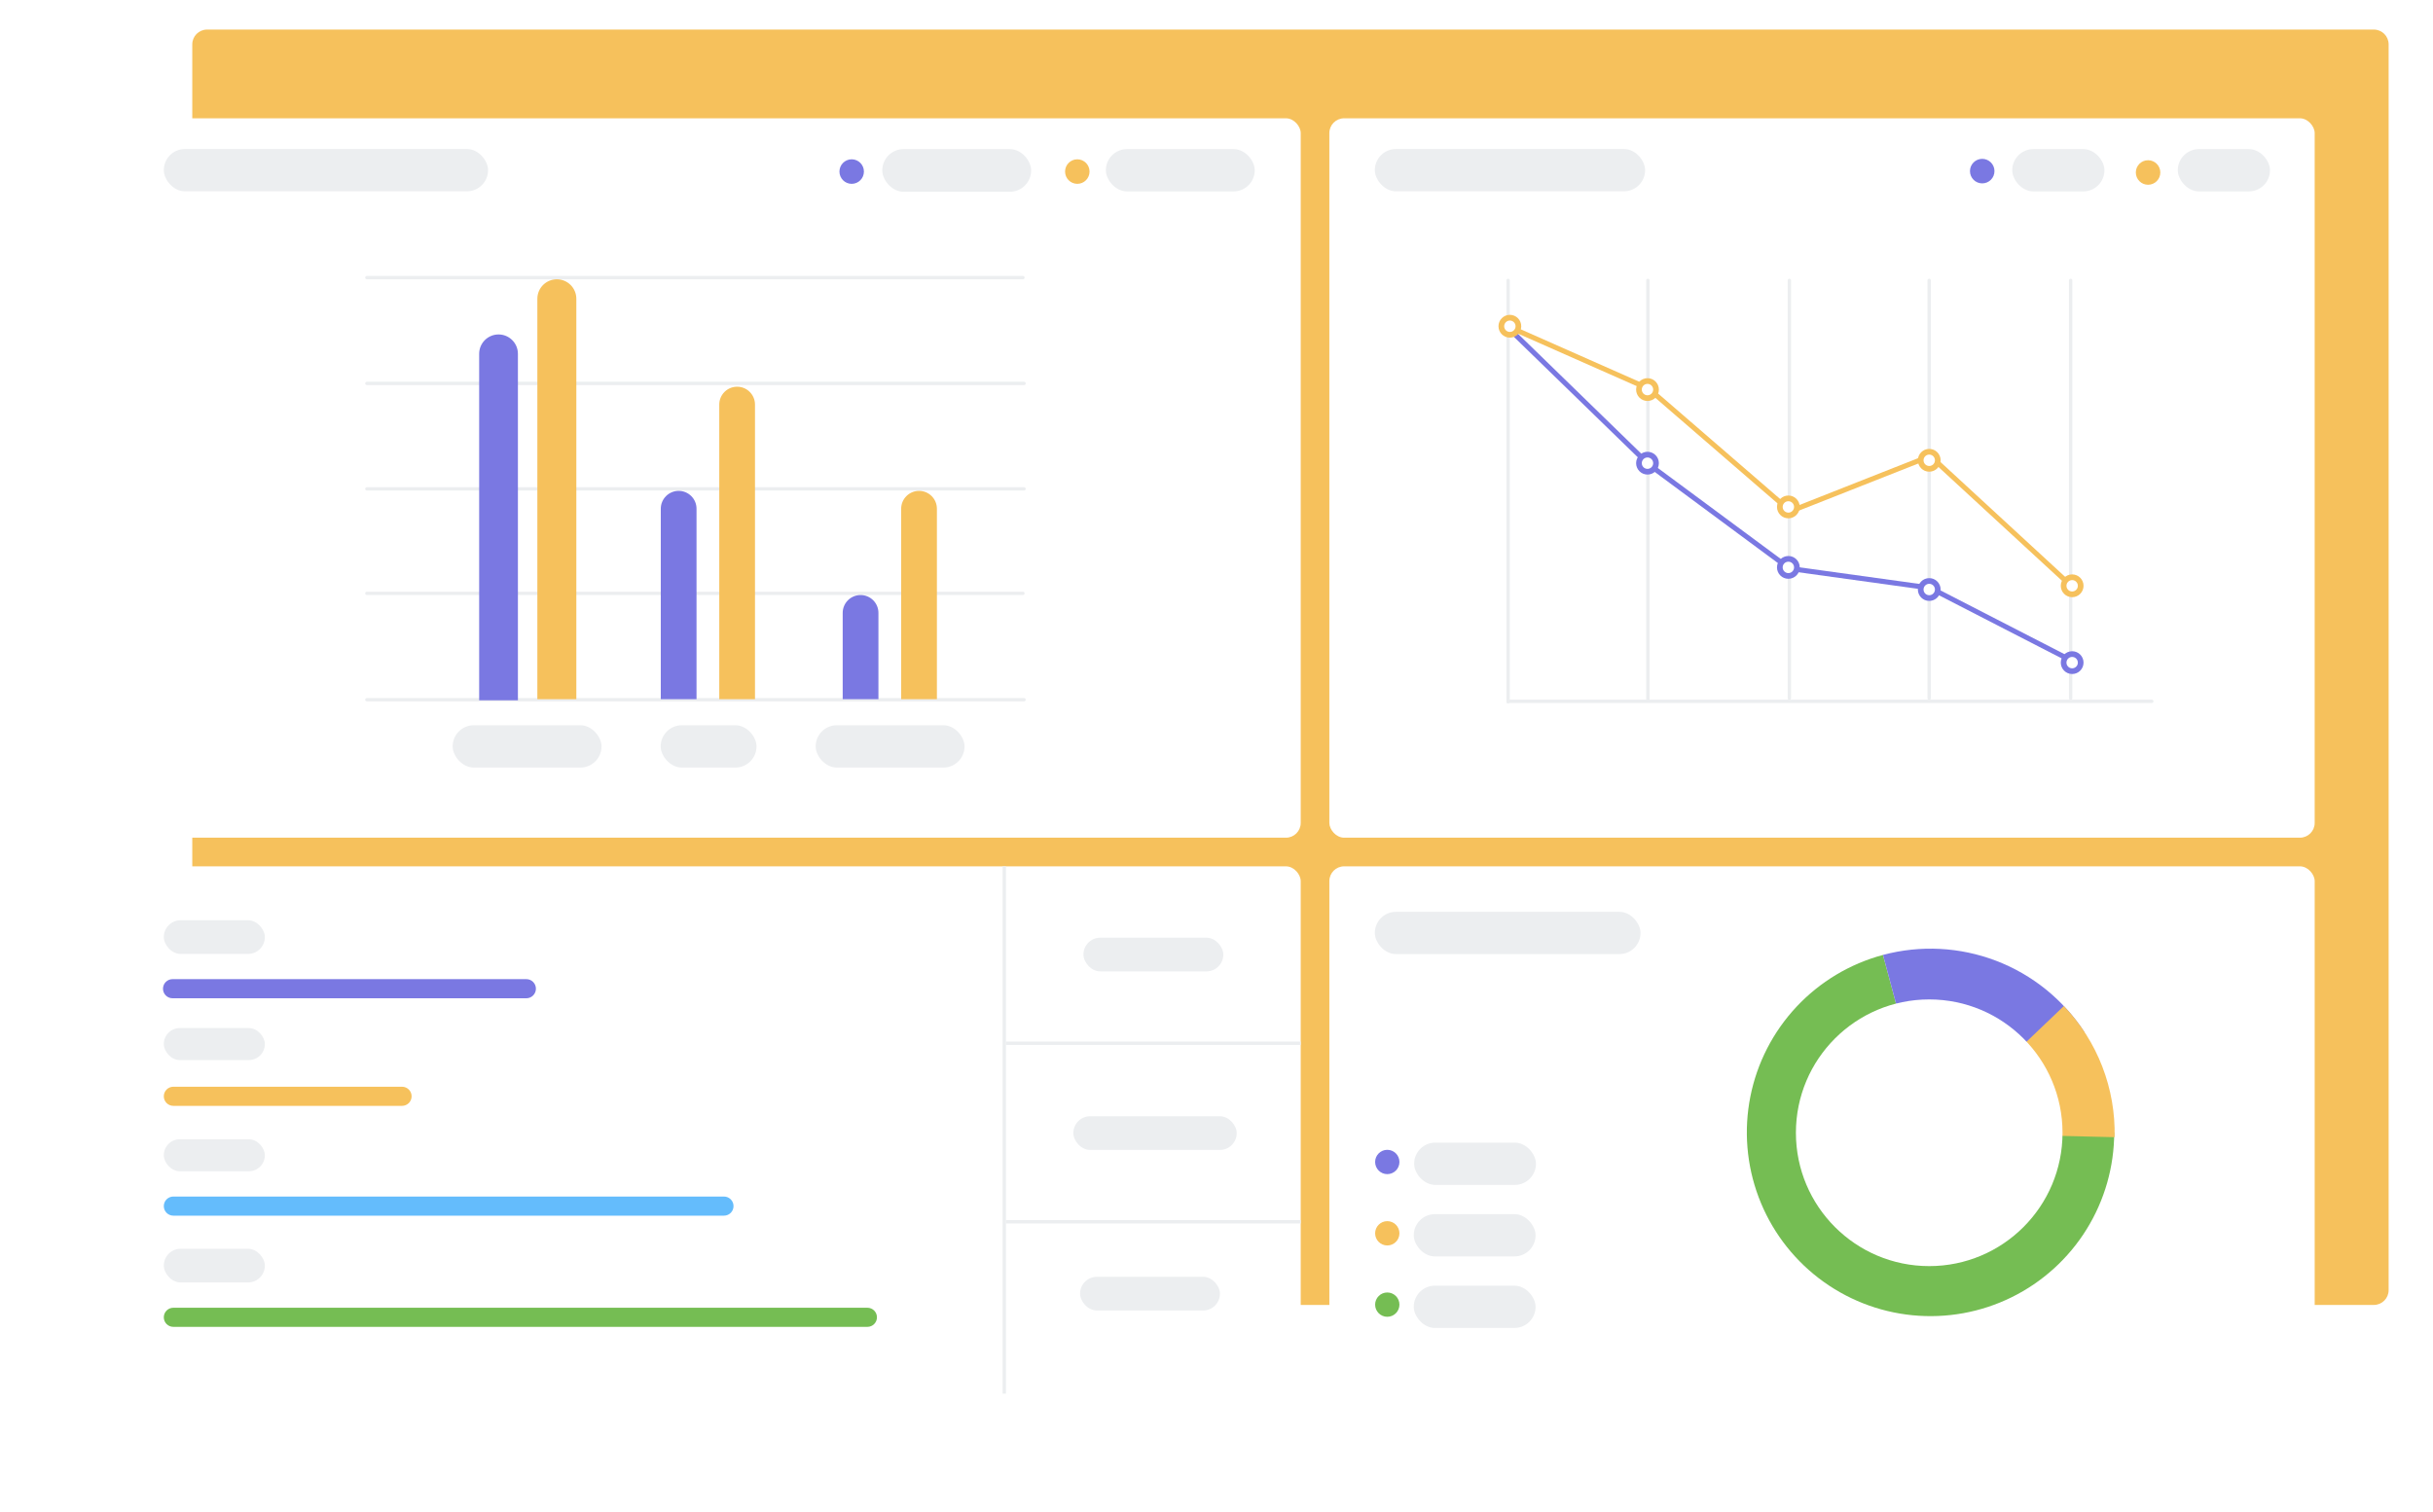 <svg width="658" height="409" viewBox="0 0 658 409" fill="none" xmlns="http://www.w3.org/2000/svg">
<path d="M52 12C52 9.791 53.791 8 56 8H642C644.209 8 646 9.791 646 12V349C646 351.209 644.209 353 642 353H56C53.791 353 52 351.209 52 349V12Z" fill="#F6C15C"/>
<g filter="url(#filter0_d)">
<rect x="359.52" y="28" width="266.48" height="194.604" rx="4" fill="white"/>
</g>
<line x1="407.86" y1="189.792" x2="407.86" y2="75.853" stroke="#ECEEF0" stroke-width="0.909" stroke-linecap="round"/>
<line x1="445.668" y1="189.335" x2="445.668" y2="75.851" stroke="#ECEEF0" stroke-width="0.909" stroke-linecap="round"/>
<line x1="483.931" y1="188.881" x2="483.931" y2="75.853" stroke="#ECEEF0" stroke-width="0.909" stroke-linecap="round"/>
<line x1="521.74" y1="188.881" x2="521.74" y2="75.853" stroke="#ECEEF0" stroke-width="0.909" stroke-linecap="round"/>
<line x1="560.005" y1="188.881" x2="560.005" y2="75.853" stroke="#ECEEF0" stroke-width="0.909" stroke-linecap="round"/>
<path d="M581.955 190.165C582.206 190.165 582.409 189.962 582.409 189.711C582.409 189.46 582.206 189.257 581.955 189.257V190.165ZM407.47 190.165H581.955V189.257H407.47V190.165Z" fill="#ECEEF0"/>
<path d="M407.748 88.263L445.847 105.125L484.223 138.296L522.046 123.369L560.146 158.475" stroke="#F6C15C" stroke-width="1.363" stroke-linecap="round"/>
<ellipse cx="445.562" cy="105.386" rx="3.078" ry="3.082" fill="#F6C15C"/>
<ellipse cx="445.56" cy="105.385" rx="1.539" ry="1.541" fill="white"/>
<ellipse cx="483.661" cy="137.128" rx="3.078" ry="3.082" fill="#F6C15C"/>
<ellipse cx="483.661" cy="137.129" rx="1.539" ry="1.541" fill="white"/>
<ellipse cx="521.76" cy="124.515" rx="3.078" ry="3.082" fill="#F6C15C"/>
<ellipse cx="521.759" cy="124.513" rx="1.539" ry="1.541" fill="white"/>
<ellipse cx="560.412" cy="158.463" rx="3.078" ry="3.082" fill="#F6C15C"/>
<ellipse cx="560.41" cy="158.464" rx="1.539" ry="1.541" fill="white"/>
<path d="M407.47 88.263L445.845 125.58L483.945 153.776L522.045 159.057L560.144 178.654" stroke="#7A78E2" stroke-width="1.363" stroke-linecap="round"/>
<ellipse cx="408.34" cy="88.252" rx="3.078" ry="3.082" fill="#F6C15C"/>
<ellipse cx="408.341" cy="88.252" rx="1.539" ry="1.541" fill="white"/>
<ellipse cx="445.562" cy="125.293" rx="3.078" ry="3.082" fill="#7A78E2"/>
<ellipse cx="445.559" cy="125.293" rx="1.539" ry="1.541" fill="white"/>
<ellipse cx="483.661" cy="153.487" rx="3.078" ry="3.082" fill="#7A78E2"/>
<ellipse cx="483.661" cy="153.487" rx="1.539" ry="1.541" fill="white"/>
<ellipse cx="521.76" cy="159.47" rx="3.078" ry="3.082" fill="#7A78E2"/>
<ellipse cx="521.759" cy="159.47" rx="1.539" ry="1.541" fill="white"/>
<ellipse cx="560.412" cy="179.246" rx="3.078" ry="3.082" fill="#7A78E2"/>
<ellipse cx="560.41" cy="179.246" rx="1.539" ry="1.541" fill="white"/>
<rect x="371.819" y="40.306" width="73.099" height="11.447" rx="5.724" fill="#ECEEF0"/>
<ellipse cx="536.088" cy="46.287" rx="3.313" ry="3.317" fill="#7A78E2"/>
<rect x="544.208" y="40.329" width="24.933" height="11.447" rx="5.724" fill="#ECEEF0"/>
<ellipse cx="580.942" cy="46.66" rx="3.313" ry="3.317" fill="#F6C15C"/>
<rect x="588.983" y="40.329" width="24.933" height="11.447" rx="5.724" fill="#ECEEF0"/>
<g filter="url(#filter1_d)">
<rect x="32.001" y="28" width="319.776" height="194.604" rx="4" fill="white"/>
</g>
<line x1="99.221" y1="75.095" x2="276.649" y2="75.095" stroke="#ECEEF0" stroke-width="0.909" stroke-linecap="round"/>
<line x1="99.221" y1="103.721" x2="276.952" y2="103.721" stroke="#ECEEF0" stroke-width="0.909" stroke-linecap="round"/>
<line x1="99.221" y1="132.242" x2="276.952" y2="132.242" stroke="#ECEEF0" stroke-width="0.909" stroke-linecap="round"/>
<line x1="99.221" y1="160.509" x2="276.649" y2="160.509" stroke="#ECEEF0" stroke-width="0.909" stroke-linecap="round"/>
<line x1="99.221" y1="189.28" x2="276.952" y2="189.28" stroke="#ECEEF0" stroke-width="0.909" stroke-linecap="round"/>
<path d="M129.589 95.712C129.589 92.818 131.935 90.472 134.829 90.472C137.723 90.472 140.069 92.818 140.069 95.712V189.432H129.589V95.712Z" fill="#7A78E2"/>
<path d="M145.327 80.821C145.327 77.91 147.687 75.55 150.598 75.55C153.509 75.55 155.869 77.91 155.869 80.821V189.142H145.327V80.821Z" fill="#F6C15C"/>
<path d="M178.71 137.618C178.71 134.949 180.874 132.786 183.542 132.786C186.211 132.786 188.374 134.949 188.374 137.618V189.142H178.71V137.618Z" fill="#7A78E2"/>
<path d="M194.523 109.44C194.523 106.772 196.687 104.608 199.355 104.608C202.024 104.608 204.187 106.772 204.187 109.44V189.142H194.523V109.44Z" fill="#F6C15C"/>
<path d="M227.907 165.796C227.907 163.127 230.07 160.964 232.739 160.964C235.408 160.964 237.571 163.127 237.571 165.796V189.142H232.739H227.907V165.796Z" fill="#7A78E2"/>
<path d="M243.72 137.618C243.72 134.949 245.883 132.786 248.552 132.786C251.221 132.786 253.384 134.949 253.384 137.618V189.142H243.72V137.618Z" fill="#F6C15C"/>
<rect x="44.3" y="40.306" width="87.698" height="11.447" rx="5.724" fill="#ECEEF0"/>
<ellipse cx="230.337" cy="46.411" rx="3.309" ry="3.317" fill="#7A78E2"/>
<rect x="238.61" y="40.329" width="40.264" height="11.547" rx="5.773" fill="#ECEEF0"/>
<rect x="122.418" y="196.187" width="40.264" height="11.447" rx="5.724" fill="#ECEEF0"/>
<rect x="220.596" y="196.187" width="40.264" height="11.447" rx="5.724" fill="#ECEEF0"/>
<rect x="178.678" y="196.187" width="25.923" height="11.447" rx="5.724" fill="#ECEEF0"/>
<ellipse cx="291.357" cy="46.411" rx="3.309" ry="3.317" fill="#F6C15C"/>
<rect x="299.078" y="40.329" width="40.264" height="11.447" rx="5.724" fill="#ECEEF0"/>
<g filter="url(#filter2_d)">
<rect x="32" y="230.353" width="319.776" height="142.648" rx="4" fill="white"/>
<rect x="293.014" y="249.659" width="37.83" height="9.115" rx="4.557" fill="#ECEEF0"/>
<rect x="290.281" y="297.955" width="44.186" height="9.115" rx="4.557" fill="#ECEEF0"/>
<rect x="44.299" y="244.935" width="27.331" height="9.115" rx="4.557" fill="#ECEEF0"/>
<path d="M142.349 260.869C143.778 260.869 144.937 262.028 144.937 263.456C144.937 264.885 143.778 266.044 142.349 266.044L46.669 266.044C45.24 266.044 44.082 264.885 44.082 263.456C44.082 262.028 45.24 260.869 46.669 260.869L142.349 260.869Z" fill="#7A78E2"/>
<rect x="44.299" y="274.103" width="27.331" height="8.659" rx="4.33" fill="#ECEEF0"/>
<path d="M108.732 289.972C110.16 289.972 111.319 291.13 111.319 292.559C111.319 293.988 110.16 295.146 108.732 295.146L46.887 295.146C45.458 295.146 44.3 293.988 44.3 292.559C44.3 291.13 45.458 289.972 46.887 289.972L108.732 289.972Z" fill="#F6C15C"/>
<rect x="44.299" y="304.183" width="27.331" height="8.659" rx="4.33" fill="#ECEEF0"/>
<path d="M195.794 319.677C197.222 319.677 198.381 320.835 198.381 322.264C198.381 323.693 197.222 324.851 195.794 324.851L46.887 324.851C45.458 324.851 44.3 323.693 44.3 322.264C44.3 320.835 45.458 319.677 46.887 319.677L195.794 319.677Z" fill="#64BCFC"/>
<rect x="44.299" y="333.806" width="27.331" height="9.115" rx="4.557" fill="#ECEEF0"/>
<path d="M234.584 349.758C236.013 349.758 237.171 350.916 237.171 352.345C237.171 353.774 236.013 354.932 234.584 354.932L46.887 354.932C45.458 354.932 44.3 353.774 44.3 352.345C44.3 350.916 45.458 349.758 46.887 349.758L234.584 349.758Z" fill="#75BD53"/>
<line x1="271.606" y1="372.999" x2="271.606" y2="230.351" stroke="#ECEEF0" stroke-width="0.909"/>
<line x1="351.776" y1="278.204" x2="272.06" y2="278.204" stroke="#ECEEF0" stroke-width="0.909"/>
<line x1="351.776" y1="326.513" x2="272.06" y2="326.513" stroke="#ECEEF0" stroke-width="0.909"/>
</g>
<rect x="292.103" y="345.388" width="37.83" height="9.115" rx="4.557" fill="#ECEEF0"/>
<g filter="url(#filter3_d)">
<rect x="359.521" y="230.351" width="266.48" height="142.648" rx="4" fill="white"/>
<path d="M571.785 302.327C571.785 311.604 569.19 320.695 564.294 328.573C559.397 336.451 552.395 342.801 544.079 346.904C535.763 351.007 526.466 352.699 517.238 351.79C508.011 350.881 499.222 347.406 491.866 341.759C484.509 336.111 478.88 328.517 475.614 319.835C472.348 311.153 471.575 301.729 473.384 292.631C475.193 283.532 479.511 275.122 485.849 268.351C492.188 261.58 500.294 256.72 509.25 254.319L522.107 302.327H571.785Z" fill="#75BD53"/>
<path d="M509.249 254.318C519.367 251.606 530.083 252.162 539.865 255.909C549.647 259.655 557.996 266.399 563.718 275.176L522.107 302.327L509.249 254.318Z" fill="#7A78E2"/>
<path d="M558.176 268.142C562.678 272.865 566.207 278.429 568.56 284.517C570.913 290.605 572.045 297.096 571.89 303.621L522.226 302.445L558.176 268.142Z" fill="#F6C15C"/>
<ellipse cx="521.752" cy="302.426" rx="36.052" ry="36.07" fill="white"/>
<rect x="371.819" y="242.656" width="71.86" height="11.433" rx="5.717" fill="#ECEEF0"/>
<ellipse cx="375.188" cy="310.327" rx="3.287" ry="3.289" fill="#7A78E2"/>
<rect x="382.449" y="305.095" width="32.946" height="11.433" rx="5.717" fill="#ECEEF0"/>
<rect x="382.347" y="324.442" width="32.946" height="11.433" rx="5.717" fill="#ECEEF0"/>
<ellipse cx="375.188" cy="329.623" rx="3.287" ry="3.289" fill="#F6C15C"/>
<rect x="382.347" y="343.791" width="32.946" height="11.433" rx="5.717" fill="#ECEEF0"/>
<ellipse cx="375.188" cy="348.917" rx="3.287" ry="3.289" fill="#75BD53"/>
</g>
<defs>
<filter id="filter0_d" x="327.52" y="0" width="330.48" height="258.604" filterUnits="userSpaceOnUse" color-interpolation-filters="sRGB">
<feFlood flood-opacity="0" result="BackgroundImageFix"/>
<feColorMatrix in="SourceAlpha" type="matrix" values="0 0 0 0 0 0 0 0 0 0 0 0 0 0 0 0 0 0 127 0"/>
<feOffset dy="4"/>
<feGaussianBlur stdDeviation="16"/>
<feColorMatrix type="matrix" values="0 0 0 0 0 0 0 0 0 0 0 0 0 0 0 0 0 0 0.1 0"/>
<feBlend mode="normal" in2="BackgroundImageFix" result="effect1_dropShadow"/>
<feBlend mode="normal" in="SourceGraphic" in2="effect1_dropShadow" result="shape"/>
</filter>
<filter id="filter1_d" x="0" y="0" width="383.776" height="258.604" filterUnits="userSpaceOnUse" color-interpolation-filters="sRGB">
<feFlood flood-opacity="0" result="BackgroundImageFix"/>
<feColorMatrix in="SourceAlpha" type="matrix" values="0 0 0 0 0 0 0 0 0 0 0 0 0 0 0 0 0 0 127 0"/>
<feOffset dy="4"/>
<feGaussianBlur stdDeviation="16"/>
<feColorMatrix type="matrix" values="0 0 0 0 0 0 0 0 0 0 0 0 0 0 0 0 0 0 0.1 0"/>
<feBlend mode="normal" in2="BackgroundImageFix" result="effect1_dropShadow"/>
<feBlend mode="normal" in="SourceGraphic" in2="effect1_dropShadow" result="shape"/>
</filter>
<filter id="filter2_d" x="0" y="202.351" width="383.776" height="206.65" filterUnits="userSpaceOnUse" color-interpolation-filters="sRGB">
<feFlood flood-opacity="0" result="BackgroundImageFix"/>
<feColorMatrix in="SourceAlpha" type="matrix" values="0 0 0 0 0 0 0 0 0 0 0 0 0 0 0 0 0 0 127 0"/>
<feOffset dy="4"/>
<feGaussianBlur stdDeviation="16"/>
<feColorMatrix type="matrix" values="0 0 0 0 0 0 0 0 0 0 0 0 0 0 0 0 0 0 0.1 0"/>
<feBlend mode="normal" in2="BackgroundImageFix" result="effect1_dropShadow"/>
<feBlend mode="normal" in="SourceGraphic" in2="effect1_dropShadow" result="shape"/>
</filter>
<filter id="filter3_d" x="327.521" y="202.351" width="330.48" height="206.648" filterUnits="userSpaceOnUse" color-interpolation-filters="sRGB">
<feFlood flood-opacity="0" result="BackgroundImageFix"/>
<feColorMatrix in="SourceAlpha" type="matrix" values="0 0 0 0 0 0 0 0 0 0 0 0 0 0 0 0 0 0 127 0"/>
<feOffset dy="4"/>
<feGaussianBlur stdDeviation="16"/>
<feColorMatrix type="matrix" values="0 0 0 0 0 0 0 0 0 0 0 0 0 0 0 0 0 0 0.1 0"/>
<feBlend mode="normal" in2="BackgroundImageFix" result="effect1_dropShadow"/>
<feBlend mode="normal" in="SourceGraphic" in2="effect1_dropShadow" result="shape"/>
</filter>
</defs>
</svg>
